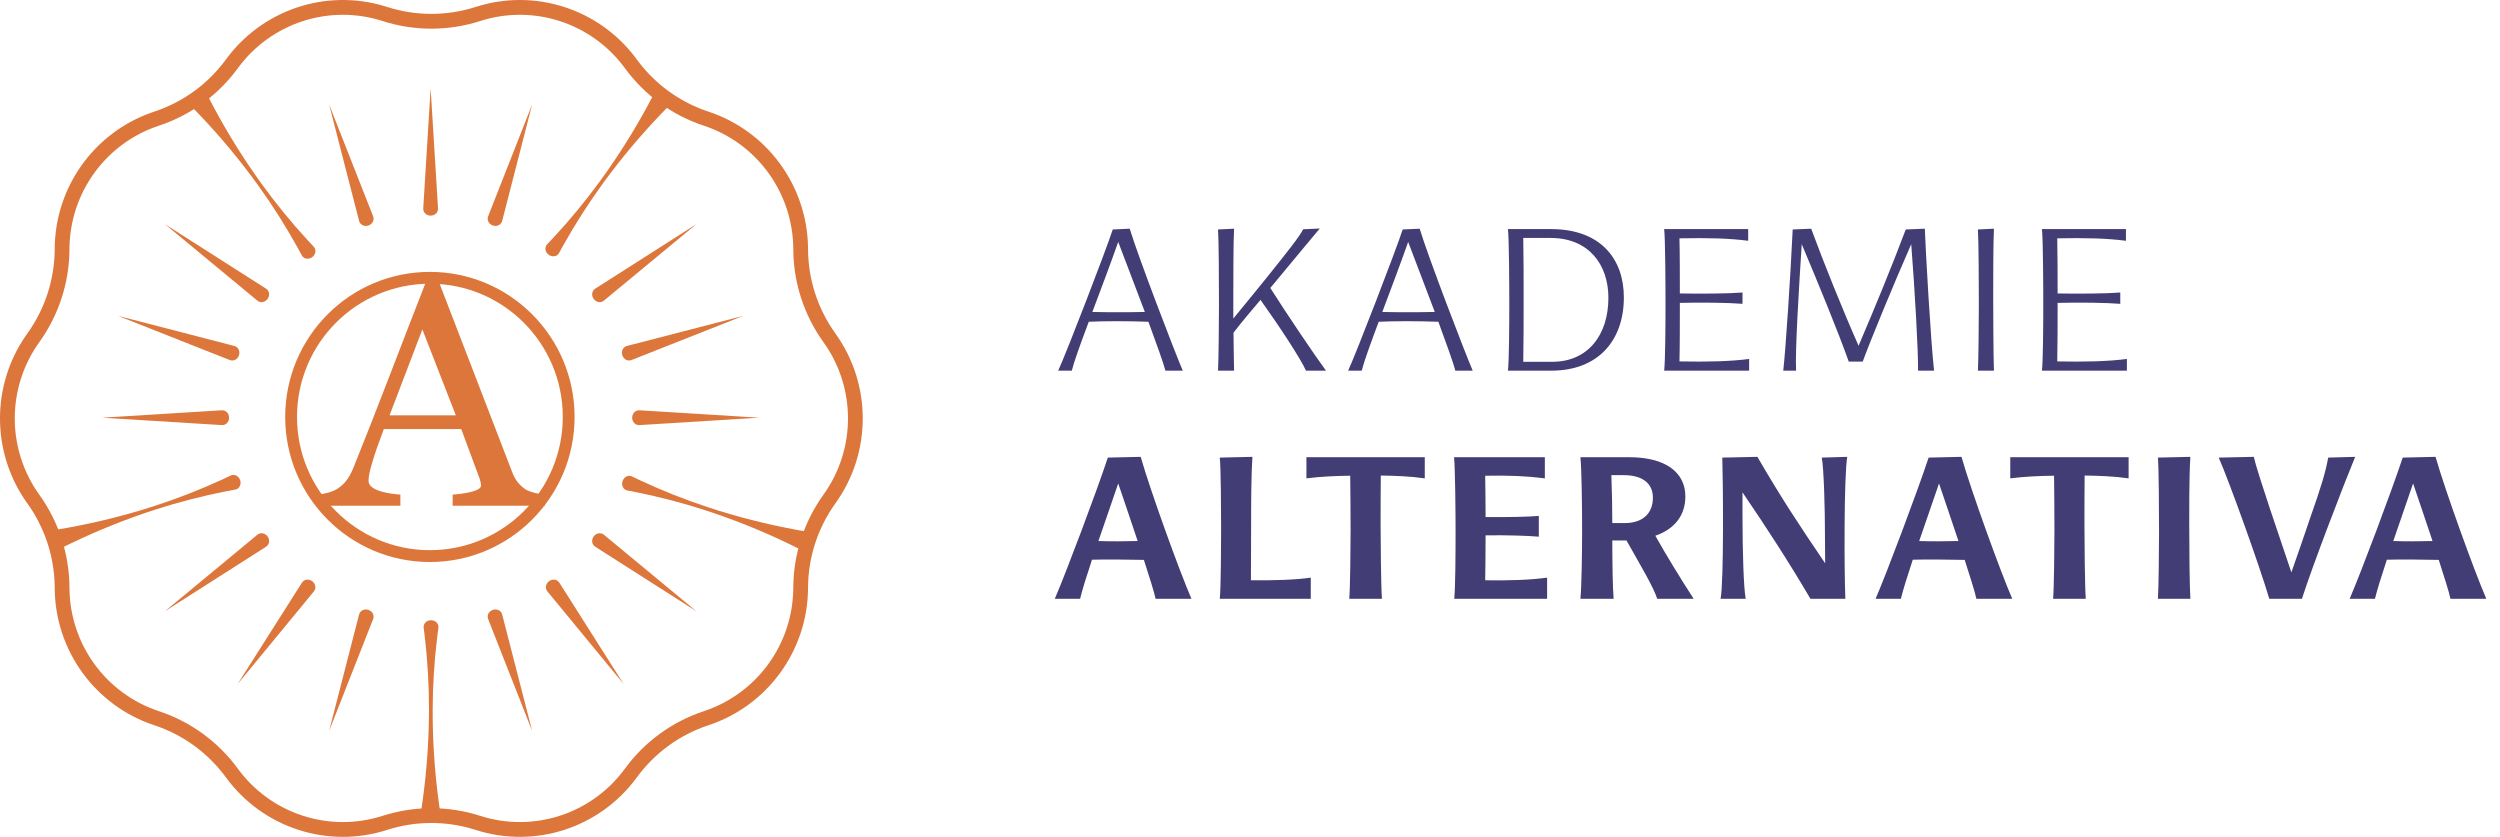 <svg width="236" height="79" viewBox="0 0 236 79" fill="none" xmlns="http://www.w3.org/2000/svg">
<path d="M99.894 34.99C100.678 33.297 104.42 23.585 105.044 21.661L106.647 21.59C107.414 24.156 110.977 33.439 111.655 34.99H110.015C109.837 34.295 109.178 32.459 108.411 30.375C106.558 30.303 104.188 30.303 102.781 30.375C102.014 32.406 101.391 34.134 101.177 34.99H99.894ZM103.119 29.448C104.456 29.484 106.505 29.484 108.073 29.448C107.093 26.846 106.042 24.084 105.56 22.837C104.83 24.922 103.921 27.31 103.119 29.448ZM114.982 34.99C115.035 33.956 115.071 30.66 115.071 28.753C115.071 26.615 115.053 22.659 114.982 21.661L116.497 21.59C116.425 22.712 116.425 26.793 116.425 27.951V30.072C117.352 28.931 118.67 27.345 119.508 26.294C121.432 23.888 122.68 22.338 123.018 21.643L124.586 21.572C124.569 21.608 122.038 24.601 119.918 27.185C121.486 29.662 124.123 33.564 125.174 34.99H123.286C122.769 33.849 120.862 30.927 118.991 28.308C118.172 29.288 117.227 30.375 116.443 31.408C116.461 32.905 116.479 34.419 116.497 34.99H114.982ZM127.264 34.99C128.048 33.297 131.79 23.585 132.414 21.661L134.018 21.59C134.784 24.156 138.348 33.439 139.025 34.99H137.386C137.208 34.295 136.548 32.459 135.782 30.375C133.929 30.303 131.559 30.303 130.151 30.375C129.385 32.406 128.761 34.134 128.547 34.99H127.264ZM130.49 29.448C131.826 29.484 133.875 29.484 135.443 29.448C134.463 26.846 133.412 24.084 132.931 22.837C132.2 24.922 131.292 27.31 130.49 29.448ZM142.352 34.99C142.459 33.956 142.477 30.624 142.477 28.753C142.477 27.042 142.459 22.623 142.352 21.625H146.397C151.137 21.625 153.293 24.476 153.293 28.076C153.293 32.139 150.87 34.99 146.451 34.99H142.352ZM143.796 34.152H146.54C149.872 34.152 151.832 31.657 151.832 28.111C151.832 24.957 149.961 22.463 146.379 22.463H143.796C143.831 23.977 143.831 26.793 143.831 27.951C143.831 29.59 143.831 32.513 143.796 34.152ZM157.099 34.99C157.206 33.956 157.224 30.642 157.224 28.753C157.224 27.042 157.206 22.623 157.099 21.625H165.029V22.73C163.265 22.498 161.233 22.445 158.542 22.498C158.578 23.924 158.578 26.436 158.578 27.702C160.556 27.737 163.193 27.72 164.494 27.613V28.682C163.229 28.575 160.627 28.539 158.578 28.593C158.578 30.25 158.578 32.673 158.542 34.117C161.162 34.17 163.371 34.117 165.118 33.885V34.99H157.099ZM168.339 34.99C168.571 32.923 169.016 26.169 169.23 21.661L170.976 21.59C172.099 24.655 173.97 29.305 175.449 32.638C177.017 28.967 178.496 25.385 179.904 21.661L181.703 21.59C181.775 23.585 182.256 32.121 182.576 34.99H181.062C181.097 33.333 180.759 27.363 180.42 23.051C178.817 26.686 176.482 32.352 175.841 34.134H174.522C173.489 31.23 171.635 26.739 170.085 23.051C169.836 26.918 169.444 33.226 169.551 34.99H168.339ZM186.714 34.99C186.768 33.956 186.803 30.464 186.803 28.753C186.803 27.024 186.786 22.659 186.714 21.661L188.229 21.59C188.158 22.712 188.158 26.793 188.158 27.951C188.158 29.234 188.176 33.814 188.229 34.99H186.714ZM192.76 34.99C192.867 33.956 192.885 30.642 192.885 28.753C192.885 27.042 192.867 22.623 192.76 21.625H200.69V22.73C198.926 22.498 196.894 22.445 194.204 22.498C194.239 23.924 194.239 26.436 194.239 27.702C196.217 27.737 198.854 27.72 200.155 27.613V28.682C198.89 28.575 196.289 28.539 194.239 28.593C194.239 30.25 194.239 32.673 194.204 34.117C196.823 34.17 199.033 34.117 200.779 33.885V34.99H192.76Z" fill="#433D76"/>
<path d="M99.573 56.526C100.642 54.049 103.511 46.422 104.58 43.197L107.681 43.126C108.59 46.315 111.369 53.995 112.474 56.526H109.089C108.964 55.92 108.518 54.512 107.984 52.855C106.344 52.819 104.402 52.801 103.084 52.837C102.549 54.459 102.157 55.706 101.961 56.526H99.573ZM103.689 51.073C104.83 51.109 106.184 51.109 107.396 51.073C106.719 49.024 105.988 46.921 105.56 45.638C104.865 47.687 104.224 49.505 103.689 51.073ZM115.148 56.526C115.255 55.528 115.273 51.198 115.273 49.933C115.273 48.471 115.255 44.195 115.148 43.197L118.231 43.126C118.106 44.943 118.106 47.866 118.106 49.487C118.106 51.198 118.088 53.229 118.088 54.779C120.244 54.797 122.258 54.744 123.737 54.53V56.526H115.148ZM127.371 56.526C127.46 55.492 127.496 51.322 127.496 50.093C127.496 48.543 127.478 46.333 127.46 44.908C126.088 44.925 124.752 44.979 123.326 45.157V43.161H134.499V45.157C133.162 44.961 131.63 44.908 130.347 44.89C130.329 46.333 130.329 48.471 130.329 49.487C130.329 50.966 130.365 55.35 130.454 56.526H127.371ZM137.281 56.526C137.388 55.492 137.406 52.303 137.406 50.111C137.406 48.525 137.37 44.195 137.263 43.161H145.834V45.157C144.159 44.943 142.591 44.872 140.203 44.908C140.221 46.137 140.239 47.687 140.239 48.81C142.395 48.828 144.195 48.792 145.264 48.703V50.663C144.23 50.574 142.181 50.503 140.239 50.538C140.239 51.893 140.221 53.514 140.203 54.779C142.555 54.815 144.48 54.744 146.048 54.53V56.526H137.281ZM149.191 56.526C149.298 55.492 149.351 52.231 149.351 50.075C149.351 47.509 149.298 44.159 149.191 43.161H153.806C157.174 43.161 159.098 44.551 159.098 46.868C159.098 48.614 158.118 49.933 156.265 50.574C157.263 52.356 158.599 54.548 159.882 56.526H156.443C156.069 55.385 154.946 53.514 153.539 51.02H153.289H152.202C152.202 53.069 152.238 55.581 152.327 56.526H149.191ZM152.113 44.854C152.167 46.191 152.202 48.008 152.202 49.38H153.343C155.16 49.38 156.033 48.4 156.033 46.975C156.033 45.692 155.125 44.854 153.271 44.854H152.113ZM162.424 56.526C162.744 54.797 162.655 45.335 162.584 43.197L165.898 43.126C168.144 46.992 169.836 49.558 172.295 53.176C172.295 52.481 172.278 51.679 172.278 50.841C172.278 47.919 172.171 44.23 171.975 43.197L174.38 43.126C174.06 44.997 174.095 54.067 174.202 56.526H170.906C168.856 53.033 166.736 49.772 164.491 46.476V48.632C164.491 51.928 164.598 55.528 164.794 56.526H162.424ZM177.056 56.526C178.125 54.049 180.994 46.422 182.063 43.197L185.164 43.126C186.072 46.315 188.852 53.995 189.957 56.526H186.571C186.447 55.92 186.001 54.512 185.466 52.855C183.827 52.819 181.885 52.801 180.566 52.837C180.032 54.459 179.64 55.706 179.444 56.526H177.056ZM181.172 51.073C182.312 51.109 183.667 51.109 184.878 51.073C184.201 49.024 183.471 46.921 183.043 45.638C182.348 47.687 181.707 49.505 181.172 51.073ZM193.814 56.526C193.903 55.492 193.938 51.322 193.938 50.093C193.938 48.543 193.921 46.333 193.903 44.908C192.531 44.925 191.194 44.979 189.769 45.157V43.161H200.941V45.157C199.605 44.961 198.072 44.908 196.789 44.89C196.772 46.333 196.772 48.471 196.772 49.487C196.772 50.966 196.807 55.35 196.896 56.526H193.814ZM203.706 56.526C203.777 55.492 203.813 52.053 203.813 50.289C203.813 48.311 203.795 44.195 203.706 43.197L206.771 43.126C206.646 44.961 206.664 48.703 206.664 49.487C206.664 52.106 206.699 55.35 206.771 56.526H203.706ZM214.221 56.526C213.312 53.443 210.443 45.46 209.446 43.197L212.76 43.126C213.063 44.551 215.326 51.109 216.306 54.031C217.037 51.964 217.589 50.343 218.034 49.024C219.175 45.799 219.549 44.498 219.781 43.197L222.329 43.126C221.349 45.478 218.248 53.532 217.304 56.526H214.221ZM221.808 56.526C222.877 54.049 225.746 46.422 226.816 43.197L229.916 43.126C230.825 46.315 233.605 53.995 234.709 56.526H231.324C231.199 55.92 230.754 54.512 230.219 52.855C228.58 52.819 226.637 52.801 225.319 52.837C224.784 54.459 224.392 55.706 224.196 56.526H221.808ZM225.925 51.073C227.065 51.109 228.419 51.109 229.631 51.073C228.954 49.024 228.223 46.921 227.796 45.638C227.101 47.687 226.459 49.505 225.925 51.073Z" fill="#433D76"/>
<path d="M78.861 31.48C82.304 36.27 82.304 42.73 78.861 47.52C77.194 49.841 76.291 52.626 76.279 55.487C76.256 61.391 72.468 66.617 66.875 68.464C64.165 69.359 61.802 71.08 60.116 73.387C56.636 78.15 50.507 80.146 44.899 78.344L44.644 78.265C42 77.472 39.176 77.499 36.544 78.344C30.936 80.146 24.808 78.15 21.328 73.387L21.167 73.173C19.493 70.973 17.194 69.331 14.568 68.464C8.975 66.617 5.187 61.391 5.164 55.487L5.16 55.219C5.095 52.453 4.197 49.769 2.582 47.52L2.423 47.295C-0.808 42.605 -0.808 36.395 2.423 31.705L2.582 31.48C4.25 29.159 5.153 26.374 5.164 23.513C5.187 17.702 8.857 12.546 14.307 10.625L14.568 10.536C17.278 9.641 19.641 7.92 21.328 5.613C24.753 0.925 30.745 -1.083 36.281 0.574L36.544 0.656C39.261 1.529 42.182 1.529 44.899 0.656C50.419 -1.118 56.444 0.789 59.951 5.391L60.116 5.613C61.749 7.848 64.018 9.533 66.622 10.45L66.875 10.536C72.381 12.354 76.137 17.447 76.276 23.237L76.279 23.513C76.291 26.374 77.194 29.159 78.861 31.48ZM77.731 46.704C80.823 42.401 80.823 36.599 77.731 32.296C75.893 29.739 74.898 26.67 74.886 23.519C74.865 18.216 71.463 13.522 66.439 11.863C63.453 10.878 60.849 8.981 58.992 6.439C55.866 2.161 50.361 0.368 45.324 1.986C42.331 2.948 39.112 2.948 36.119 1.986C31.082 0.368 25.578 2.161 22.452 6.439C20.594 8.981 17.99 10.878 15.004 11.863C9.98 13.522 6.578 18.216 6.557 23.519C6.545 26.67 5.55 29.739 3.713 32.296C0.621 36.599 0.621 42.401 3.713 46.704C5.55 49.261 6.545 52.33 6.557 55.481C6.578 60.784 9.98 65.478 15.004 67.137C17.99 68.122 20.594 70.019 22.452 72.561C25.578 76.839 31.082 78.632 36.119 77.014C39.112 76.052 42.331 76.052 45.324 77.014C50.361 78.632 55.866 76.839 58.992 72.561C60.849 70.019 63.453 68.122 66.439 67.137C71.463 65.478 74.865 60.784 74.886 55.481C74.898 52.33 75.893 49.261 77.731 46.704Z" fill="#DD763A"/>
<path d="M51.423 47.744H42.73V46.689C43.693 46.628 45.407 46.387 45.407 45.844C45.407 45.663 45.347 45.362 45.287 45.211L43.542 40.506H36.233C35.811 41.622 35.39 42.768 35.12 43.733C34.909 44.427 34.789 44.97 34.789 45.392C34.789 46.357 36.834 46.628 37.797 46.689V47.744H29.945V46.689C30.457 46.659 31.329 46.478 31.841 46.146C32.472 45.724 32.923 45.241 33.375 44.125C35.511 38.848 37.947 32.394 40.233 26.543H41.406L48.355 44.578C48.626 45.301 48.987 45.754 49.619 46.206C50.1 46.478 50.912 46.659 51.423 46.689V47.744ZM43.031 39.209L39.872 31.097L36.774 39.209H43.031Z" fill="#DD763A"/>
<path d="M53.126 39.36C53.126 32.415 47.51 26.784 40.582 26.784C33.654 26.784 28.038 32.415 28.038 39.36C28.038 46.306 33.654 51.936 40.582 51.936V53.054C33.039 53.054 26.923 46.923 26.923 39.36C26.923 31.797 33.039 25.666 40.582 25.666C48.126 25.666 54.241 31.797 54.241 39.36C54.241 46.923 48.126 53.054 40.582 53.054V51.936C47.51 51.936 53.126 46.306 53.126 39.36Z" fill="#DD763A"/>
<path d="M10.205 39.395C13.592 39.186 16.979 38.976 20.366 38.766C20.554 38.755 20.742 38.743 20.93 38.731C21.115 38.72 21.292 38.783 21.423 38.915C21.553 39.045 21.627 39.233 21.627 39.43C21.627 39.627 21.553 39.815 21.423 39.946C21.292 40.077 21.115 40.14 20.93 40.129C20.742 40.117 20.554 40.105 20.366 40.094C16.979 39.884 13.592 39.675 10.205 39.465C10.017 39.453 9.829 39.442 9.64 39.43C9.829 39.419 10.017 39.407 10.205 39.395Z" fill="#DD763A"/>
<path d="M11.706 29.964C14.992 30.814 18.277 31.664 21.563 32.514C21.745 32.561 21.928 32.608 22.111 32.656C22.29 32.702 22.439 32.817 22.523 32.983C22.607 33.147 22.619 33.349 22.558 33.536C22.497 33.723 22.37 33.879 22.205 33.963C22.04 34.047 21.852 34.053 21.68 33.985C21.505 33.915 21.329 33.846 21.154 33.776C17.997 32.528 14.841 31.279 11.684 30.031C11.509 29.961 11.334 29.892 11.158 29.823C11.341 29.87 11.524 29.917 11.706 29.964Z" fill="#DD763A"/>
<path d="M16.04 21.46C18.903 23.286 21.766 25.112 24.629 26.939C24.788 27.04 24.947 27.142 25.106 27.243C25.263 27.343 25.369 27.498 25.398 27.681C25.427 27.864 25.376 28.06 25.26 28.219C25.145 28.378 24.975 28.487 24.793 28.516C24.61 28.545 24.43 28.492 24.287 28.373C24.142 28.253 23.996 28.133 23.851 28.012C21.234 25.847 18.617 23.682 15.999 21.516C15.854 21.396 15.709 21.276 15.563 21.155C15.722 21.257 15.881 21.358 16.04 21.46Z" fill="#DD763A"/>
<path d="M31.276 10.389C32.522 13.553 33.767 16.718 35.013 19.882C35.082 20.058 35.151 20.234 35.22 20.41C35.288 20.582 35.283 20.771 35.199 20.936C35.115 21.101 34.96 21.229 34.773 21.29C34.586 21.351 34.385 21.339 34.221 21.255C34.056 21.171 33.941 21.021 33.895 20.841C33.848 20.658 33.801 20.475 33.754 20.292C32.906 16.998 32.058 13.704 31.21 10.41C31.163 10.227 31.116 10.044 31.069 9.861C31.138 10.037 31.207 10.213 31.276 10.389Z" fill="#DD763A"/>
<path d="M40.687 8.905C40.896 12.301 41.105 15.696 41.314 19.092C41.326 19.28 41.337 19.469 41.349 19.658C41.36 19.843 41.297 20.021 41.166 20.152C41.036 20.283 40.848 20.357 40.652 20.357C40.456 20.357 40.268 20.283 40.138 20.152C40.007 20.021 39.944 19.843 39.955 19.658C39.967 19.469 39.978 19.28 39.99 19.092C40.199 15.696 40.408 12.301 40.617 8.905C40.629 8.717 40.64 8.528 40.652 8.339C40.664 8.528 40.675 8.717 40.687 8.905Z" fill="#DD763A"/>
<path d="M50.094 10.41C49.246 13.704 48.398 16.998 47.55 20.292C47.503 20.475 47.456 20.659 47.409 20.841C47.363 21.021 47.248 21.171 47.083 21.255C46.919 21.339 46.718 21.351 46.531 21.29C46.344 21.229 46.189 21.101 46.105 20.936C46.021 20.771 46.016 20.582 46.084 20.41C46.153 20.234 46.222 20.058 46.291 19.882C47.537 16.718 48.782 13.553 50.027 10.389C50.097 10.213 50.166 10.037 50.235 9.861C50.188 10.044 50.141 10.227 50.094 10.41Z" fill="#DD763A"/>
<path d="M65.305 21.516C62.687 23.682 60.07 25.847 57.453 28.012C57.308 28.133 57.162 28.253 57.017 28.373C56.874 28.492 56.694 28.545 56.511 28.516C56.328 28.487 56.159 28.378 56.044 28.219C55.928 28.06 55.877 27.864 55.906 27.681C55.935 27.498 56.041 27.343 56.198 27.243C56.357 27.142 56.516 27.04 56.675 26.939C59.538 25.112 62.401 23.286 65.263 21.46C65.422 21.358 65.582 21.257 65.741 21.155C65.595 21.276 65.45 21.396 65.305 21.516Z" fill="#DD763A"/>
<path d="M69.619 30.031C66.463 31.279 63.306 32.528 60.15 33.776C59.975 33.846 59.799 33.915 59.624 33.985C59.452 34.053 59.264 34.047 59.099 33.963C58.934 33.879 58.806 33.723 58.746 33.536C58.685 33.349 58.697 33.147 58.781 32.983C58.865 32.817 59.014 32.702 59.193 32.656C59.376 32.608 59.558 32.561 59.741 32.514C63.027 31.664 66.312 30.814 69.598 29.964C69.78 29.917 69.963 29.87 70.146 29.823C69.97 29.892 69.795 29.961 69.619 30.031Z" fill="#DD763A"/>
<path d="M71.099 39.465C67.712 39.675 64.325 39.884 60.938 40.094C60.75 40.105 60.562 40.117 60.374 40.129C60.189 40.14 60.012 40.077 59.881 39.946C59.75 39.815 59.677 39.627 59.677 39.43C59.677 39.233 59.75 39.045 59.881 38.915C60.012 38.783 60.189 38.72 60.374 38.731C60.562 38.743 60.75 38.755 60.938 38.766C64.325 38.976 67.712 39.186 71.099 39.395C71.287 39.407 71.475 39.419 71.663 39.43C71.475 39.442 71.287 39.453 71.099 39.465Z" fill="#DD763A"/>
<path d="M65.263 57.4C62.401 55.574 59.538 53.748 56.675 51.922C56.516 51.82 56.357 51.719 56.198 51.617C56.041 51.518 55.935 51.362 55.906 51.179C55.877 50.996 55.928 50.801 56.044 50.641C56.159 50.482 56.328 50.373 56.511 50.345C56.694 50.315 56.874 50.368 57.017 50.487C57.162 50.607 57.308 50.727 57.453 50.848C60.07 53.013 62.687 55.178 65.305 57.344C65.45 57.464 65.595 57.584 65.741 57.705C65.582 57.603 65.422 57.502 65.263 57.4Z" fill="#DD763A"/>
<path d="M58.52 64.146C56.36 61.522 54.2 58.898 52.04 56.274C51.92 56.129 51.8 55.983 51.68 55.837C51.562 55.694 51.51 55.513 51.539 55.33C51.567 55.147 51.676 54.977 51.835 54.861C51.993 54.745 52.188 54.694 52.371 54.724C52.553 54.752 52.709 54.859 52.808 55.016C52.909 55.175 53.01 55.335 53.112 55.494C54.933 58.364 56.755 61.234 58.576 64.105C58.678 64.264 58.779 64.424 58.88 64.583C58.76 64.437 58.64 64.291 58.52 64.146Z" fill="#DD763A"/>
<path d="M50.027 68.472C48.782 65.307 47.537 62.143 46.291 58.978C46.222 58.802 46.153 58.626 46.084 58.451C46.015 58.278 46.021 58.089 46.105 57.924C46.189 57.759 46.344 57.631 46.531 57.57C46.718 57.509 46.919 57.521 47.083 57.606C47.248 57.69 47.363 57.839 47.409 58.019C47.456 58.202 47.503 58.385 47.55 58.568C48.398 61.862 49.246 65.156 50.094 68.45C50.141 68.633 50.188 68.816 50.235 68.999C50.166 68.823 50.097 68.647 50.027 68.472Z" fill="#DD763A"/>
<path d="M31.21 68.45C32.058 65.156 32.906 61.862 33.754 58.568C33.801 58.385 33.848 58.202 33.895 58.019C33.941 57.839 34.056 57.69 34.221 57.606C34.385 57.521 34.586 57.509 34.773 57.57C34.96 57.631 35.115 57.759 35.199 57.924C35.283 58.089 35.288 58.278 35.22 58.451C35.151 58.626 35.082 58.802 35.013 58.978C33.767 62.143 32.522 65.307 31.276 68.472C31.207 68.647 31.138 68.823 31.069 68.999C31.116 68.816 31.163 68.633 31.21 68.45Z" fill="#DD763A"/>
<path d="M22.728 64.105C24.549 61.234 26.371 58.364 28.192 55.494C28.294 55.335 28.395 55.175 28.496 55.016C28.595 54.859 28.751 54.752 28.933 54.724C29.116 54.694 29.311 54.745 29.469 54.861C29.628 54.977 29.737 55.147 29.765 55.33C29.794 55.513 29.741 55.694 29.623 55.837C29.503 55.983 29.384 56.129 29.264 56.274C27.104 58.898 24.944 61.522 22.784 64.146C22.664 64.291 22.544 64.437 22.424 64.583C22.525 64.424 22.626 64.264 22.728 64.105Z" fill="#DD763A"/>
<path d="M15.999 57.344C18.617 55.178 21.234 53.013 23.851 50.848C23.996 50.727 24.142 50.607 24.287 50.487C24.43 50.368 24.61 50.315 24.793 50.345C24.975 50.373 25.145 50.482 25.26 50.641C25.376 50.801 25.427 50.996 25.398 51.179C25.369 51.362 25.263 51.518 25.106 51.617C24.947 51.719 24.788 51.82 24.629 51.922C21.766 53.748 18.903 55.574 16.04 57.4C15.881 57.502 15.722 57.603 15.563 57.705C15.709 57.584 15.854 57.464 15.999 57.344Z" fill="#DD763A"/>
<path d="M4.873 51.084C4.797 50.847 4.812 50.593 4.916 50.384C5.021 50.175 5.205 50.023 5.435 49.985C5.72 49.938 6.004 49.889 6.288 49.838C9.101 49.333 11.856 48.645 14.551 47.775C16.748 47.065 18.903 46.224 21.015 45.251C21.276 45.131 21.537 45.008 21.797 44.884C21.965 44.803 22.155 44.816 22.32 44.903C22.486 44.989 22.613 45.146 22.674 45.335C22.734 45.523 22.722 45.725 22.638 45.892C22.555 46.059 22.407 46.181 22.224 46.214C21.94 46.265 21.657 46.318 21.375 46.373C19.094 46.819 16.855 47.398 14.658 48.107C11.962 48.978 9.326 50.032 6.748 51.268C6.488 51.393 6.228 51.519 5.969 51.648C5.76 51.752 5.522 51.736 5.316 51.627C5.109 51.518 4.949 51.321 4.873 51.084Z" fill="#DD763A"/>
<path d="M18.515 9.08C18.716 8.934 18.961 8.87 19.192 8.905C19.423 8.94 19.624 9.068 19.731 9.277C19.864 9.534 19.998 9.789 20.134 10.044C21.483 12.57 22.986 14.984 24.645 17.285C25.997 19.161 27.461 20.955 29.036 22.669C29.231 22.881 29.428 23.091 29.626 23.3C29.755 23.436 29.801 23.622 29.77 23.806C29.739 23.99 29.63 24.16 29.47 24.276C29.309 24.392 29.114 24.443 28.93 24.415C28.746 24.387 28.585 24.284 28.497 24.119C28.36 23.864 28.223 23.611 28.083 23.359C26.955 21.322 25.715 19.366 24.363 17.49C22.704 15.189 20.889 13 18.92 10.924C18.721 10.715 18.521 10.507 18.319 10.3C18.156 10.132 18.097 9.9 18.137 9.67C18.176 9.439 18.313 9.226 18.515 9.08Z" fill="#DD763A"/>
<path d="M62.824 8.908C63.025 9.055 63.161 9.269 63.199 9.499C63.237 9.73 63.178 9.962 63.013 10.128C62.811 10.334 62.609 10.541 62.41 10.75C60.43 12.816 58.605 14.996 56.934 17.288C55.573 19.157 54.323 21.107 53.185 23.139C53.044 23.39 52.905 23.643 52.768 23.897C52.679 24.061 52.517 24.163 52.333 24.19C52.148 24.217 51.953 24.166 51.794 24.049C51.634 23.932 51.526 23.762 51.495 23.577C51.465 23.393 51.513 23.207 51.642 23.073C51.841 22.864 52.039 22.654 52.235 22.444C53.819 20.738 55.292 18.951 56.653 17.082C58.323 14.79 59.839 12.383 61.2 9.864C61.337 9.61 61.472 9.354 61.606 9.098C61.715 8.891 61.917 8.763 62.148 8.729C62.378 8.696 62.623 8.761 62.824 8.908Z" fill="#DD763A"/>
<path d="M76.541 51.257C76.464 51.494 76.303 51.69 76.096 51.798C75.889 51.906 75.651 51.92 75.442 51.815C75.184 51.685 74.925 51.558 74.666 51.432C72.094 50.182 69.462 49.116 66.771 48.231C64.578 47.511 62.342 46.922 60.063 46.464C59.781 46.408 59.498 46.353 59.215 46.301C59.032 46.267 58.885 46.144 58.802 45.977C58.719 45.809 58.708 45.607 58.77 45.419C58.831 45.231 58.959 45.075 59.125 44.989C59.29 44.903 59.481 44.891 59.649 44.973C59.908 45.098 60.168 45.222 60.429 45.344C62.536 46.327 64.686 47.179 66.88 47.9C69.571 48.784 72.322 49.485 75.133 50.004C75.416 50.056 75.7 50.107 75.985 50.155C76.215 50.194 76.398 50.348 76.502 50.557C76.605 50.767 76.619 51.02 76.541 51.257Z" fill="#DD763A"/>
<path d="M40.644 77.298C40.396 77.298 40.16 77.205 39.994 77.041C39.828 76.877 39.74 76.654 39.776 76.423C39.819 76.137 39.86 75.85 39.899 75.564C40.29 72.726 40.489 69.887 40.496 67.048C40.501 64.734 40.369 62.42 40.099 60.105C40.066 59.819 40.03 59.532 39.992 59.246C39.968 59.061 40.039 58.883 40.172 58.752C40.306 58.622 40.493 58.549 40.691 58.549C40.889 58.55 41.076 58.624 41.209 58.755C41.341 58.886 41.411 59.065 41.386 59.25C41.347 59.536 41.31 59.822 41.275 60.108C40.993 62.421 40.85 64.735 40.844 67.049C40.837 69.888 41.022 72.728 41.398 75.568C41.436 75.854 41.476 76.141 41.518 76.427C41.552 76.659 41.463 76.881 41.296 77.044C41.129 77.208 40.893 77.299 40.644 77.298Z" fill="#DD763A"/>
</svg>
